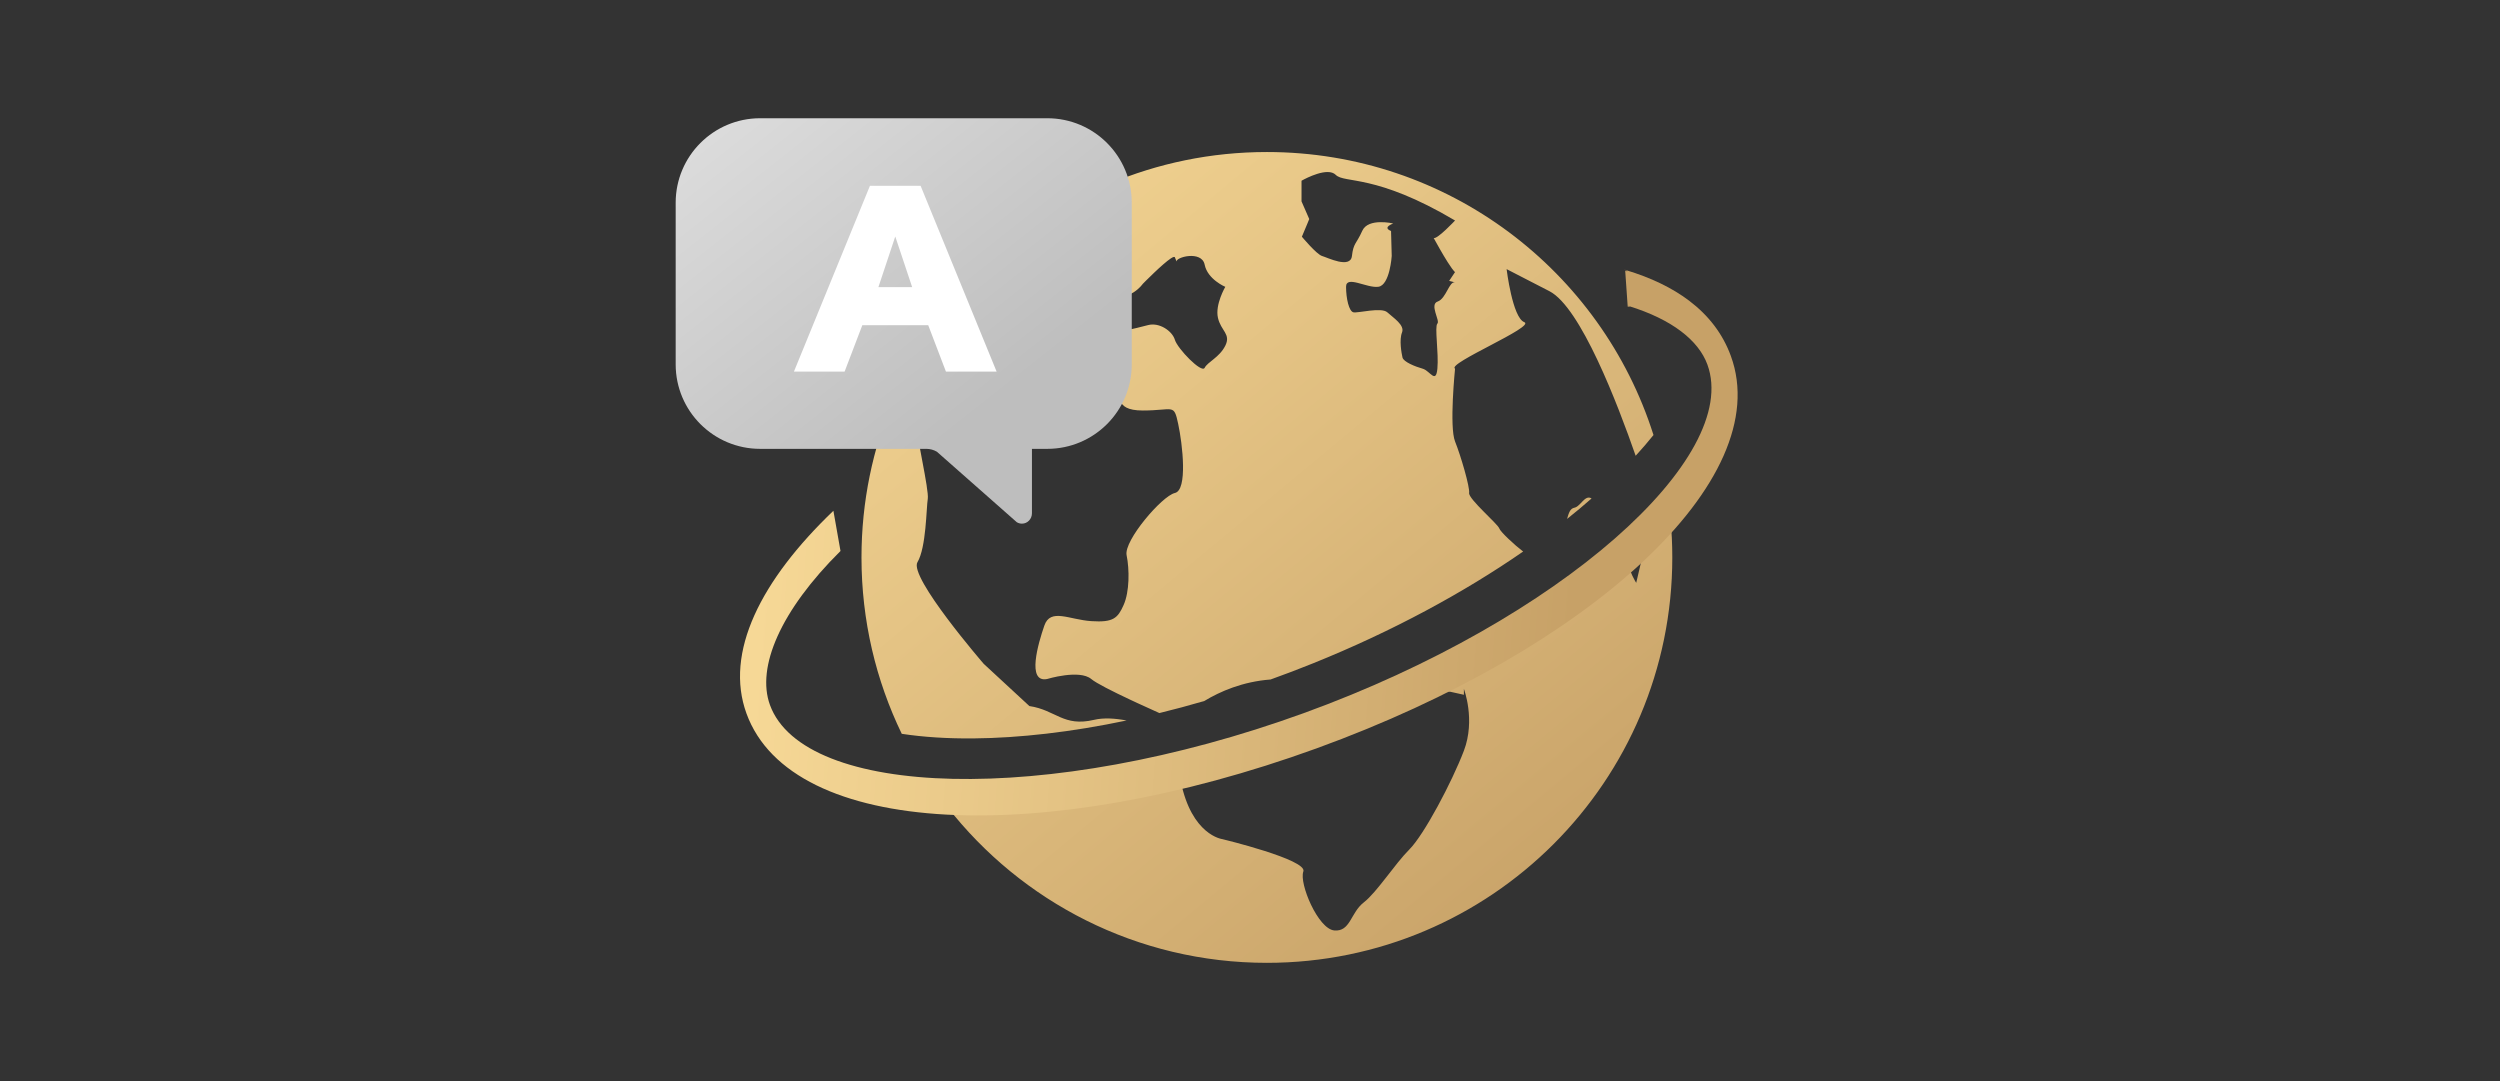 <?xml version="1.0" encoding="UTF-8"?>
<svg width="148px" height="64px" viewBox="0 0 148 64" version="1.1" xmlns="http://www.w3.org/2000/svg" xmlns:xlink="http://www.w3.org/1999/xlink">
    <rect x="0" y="0" width="148" height="64" fill="#333333" stroke="none"/>
    <title>down-mt4-magnet4</title>
    <defs>
        <linearGradient x1="83.158%" y1="100%" x2="3.02535774e-13%" y2="4.97865964e-14%" id="linearGradient-1">
            <stop stop-color="#C7A167" offset="0%"></stop>
            <stop stop-color="#F6D896" offset="100%"></stop>
        </linearGradient>
        <linearGradient x1="100%" y1="-30.138%" x2="19.538%" y2="60.586%" id="linearGradient-2">
            <stop stop-color="#E5E5E5" offset="0%"></stop>
            <stop stop-color="#BEBEBE" offset="100%"></stop>
        </linearGradient>
        <linearGradient x1="83.158%" y1="56.881%" x2="3.02535774e-13%" y2="43.119%" id="linearGradient-3">
            <stop stop-color="#C7A167" offset="0%"></stop>
            <stop stop-color="#F6D896" offset="100%"></stop>
        </linearGradient>
    </defs>
    <g id="页面-1" stroke="none" stroke-width="1" fill="none" fill-rule="evenodd">
        <g id="下载mt4" transform="translate(-1169, -945)">
            <g id="编组-29" transform="translate(260, 921)">
                <g id="down-mt4-magnet4" transform="translate(849, 0)">
                    <g id="编组-19" transform="translate(60, 24)">
                        <path d="M98.893,30.723 C98.964,31.473 99,32.232 99,33 C99,46.255 88.255,57 75,57 C67.309,57 60.463,53.382 56.071,47.756 C56.327,47.773 56.587,47.786 56.85,47.796 C60.676,47.942 65.136,47.417 69.897,46.234 C70.545,49.458 72.362,49.676 72.362,49.676 C72.362,49.676 77.42,50.896 77.158,51.594 C76.896,52.292 78.03,54.995 78.989,55.082 C79.948,55.169 79.948,54.035 80.733,53.425 C81.518,52.815 82.564,51.158 83.436,50.286 C84.308,49.414 85.965,46.275 86.662,44.444 C87.36,42.613 86.662,40.782 86.662,40.782 L86.662,41.131 L85.877,40.956 C85.419,40.854 84.456,41.04 83.733,41.211 C88.713,38.818 93.021,36.039 96.358,33.144 C96.442,33.871 96.864,34.504 96.864,34.504 L97.402,32.204 C97.856,31.78 98.289,31.354 98.7,30.927 Z M75,9 C85.729,9 94.814,16.041 97.887,25.754 C97.561,26.16 97.209,26.57 96.831,26.982 C95.765,23.914 93.571,18.189 91.729,17.24 L89.191,15.932 C89.191,15.932 89.539,18.809 90.237,19.071 C90.935,19.332 85.616,21.53 86.139,21.826 C86.139,21.826 85.79,25.262 86.139,26.134 C86.488,27.005 87.02,28.836 86.972,29.185 C86.924,29.534 88.668,31.016 88.755,31.278 C88.823,31.484 89.652,32.257 90.17,32.651 C86.664,35.077 82.441,37.371 77.74,39.266 C76.897,39.606 76.056,39.926 75.219,40.226 C73.561,40.352 72.229,40.933 71.294,41.5 C70.398,41.762 69.511,41.999 68.636,42.213 C68.249,42.039 67.792,41.833 67.327,41.618 L66.889,41.413 C65.869,40.934 64.898,40.446 64.602,40.198 C63.905,39.614 61.986,40.198 61.986,40.198 C60.769,40.436 61.463,38.079 61.826,37.033 C62.189,35.986 63.294,36.684 64.602,36.771 C65.91,36.858 66.172,36.597 66.52,35.812 C66.869,35.027 66.869,33.719 66.695,32.867 C66.52,32.014 68.787,29.36 69.553,29.185 C70.318,29.011 70.008,26.308 69.747,25.087 C69.485,23.866 69.485,24.302 67.654,24.302 C65.823,24.302 66.433,23.256 66.084,22.733 C65.736,22.21 64.864,21.687 64.079,21.338 C63.294,20.989 63.294,21.251 62.858,21.251 C62.422,21.251 62.074,21.774 61.681,22.21 C61.289,22.646 58.673,22.82 57.714,22.733 C56.755,22.646 55.796,19.681 55.534,19.681 C55.272,19.681 53.616,23.169 53.616,23.169 C53.616,23.169 54.313,24.826 54.271,25.262 C54.228,25.697 55.011,29.011 54.924,29.534 C54.836,30.057 54.836,32.411 54.313,33.283 C53.79,34.155 58.237,39.3 58.237,39.3 L60.94,41.799 C62.51,42.031 62.945,43.049 64.777,42.613 C65.336,42.48 66.017,42.526 66.693,42.653 C63.422,43.341 60.351,43.69 57.631,43.714 C56.09,43.727 54.664,43.637 53.384,43.442 C51.857,40.285 51,36.742 51,33 C51,19.745 61.745,9 75,9 Z M93.669,29.696 C93.839,29.52 94.008,29.374 94.221,29.509 C93.76,29.916 93.275,30.319 92.77,30.721 C92.873,30.359 92.951,30.107 93.202,30.057 L93.266,30.038 C93.371,29.996 93.466,29.907 93.559,29.812 Z M79.076,10.351 C78.601,9.876 77.315,10.553 77.085,10.68 L77.05,10.7 L77.05,11.921 L77.507,12.967 C77.507,12.967 77.332,13.403 77.071,14.013 C77.071,14.013 77.943,15.06 78.262,15.153 C78.582,15.245 79.948,15.932 80.035,15.153 C80.123,14.373 80.297,14.45 80.646,13.665 C80.994,12.88 82.477,13.229 82.477,13.229 C82.022,13.416 82.068,13.562 82.35,13.675 L82.39,15.153 C82.39,15.153 82.281,16.891 81.594,16.978 C80.907,17.065 79.687,16.281 79.687,16.978 C79.687,17.676 79.861,18.431 80.122,18.489 C80.384,18.548 81.779,18.17 82.128,18.489 C82.477,18.809 83.174,19.245 83,19.681 C82.826,20.117 82.968,20.902 83.027,21.163 C83.087,21.425 83.785,21.704 84.221,21.826 C84.657,21.948 85.005,22.751 85.093,21.826 C85.18,20.902 84.918,19.332 85.093,19.158 C85.267,18.984 84.606,18.024 85.111,17.85 C85.616,17.676 85.79,16.629 86.139,16.717 L85.79,16.629 L86.139,16.106 C86.139,16.106 86.134,16.104 86.123,16.094 L86.09,16.063 C86.033,16.002 85.918,15.857 85.703,15.52 C85.414,15.067 85.007,14.334 84.875,14.094 C85.102,14.16 86.139,13.054 86.139,13.054 C81.43,10.264 79.599,10.875 79.076,10.351 Z M71.316,15.67 C71.142,14.798 69.553,15.234 69.659,15.496 L69.553,15.234 C69.469,15.03 68.354,16.107 67.872,16.585 L67.654,16.804 C67.654,16.804 66.869,17.937 65.649,17.414 C64.428,16.891 63.442,18.612 63.294,18.809 C62.886,19.354 64.864,19.507 65.212,19.681 C65.561,19.856 67.305,19.42 67.968,19.245 C68.632,19.071 69.398,19.594 69.553,20.117 C69.708,20.64 71.142,22.123 71.316,21.774 C71.49,21.425 72.188,21.163 72.537,20.466 C72.886,19.768 72.275,19.594 72.101,18.809 C71.926,18.025 72.537,16.981 72.537,16.981 C72.537,16.981 71.49,16.542 71.316,15.67 Z" id="椭圆形-3" fill="url(#linearGradient-1)"></path>
                        <g id="icon-multi-language" transform="translate(40, 7)">
                            <rect id="矩形" fill="#000000" fill-rule="nonzero" opacity="0" x="2" y="0" width="24" height="24"></rect>
                            <path d="M0,5 L-2.46913601e-13,14.572 C-2.46575424e-13,17.333 2.239,19.572 5,19.572 L5.909,19.572 L5.909,19.572 L5.909,23.388 C5.909,23.726 6.174,24 6.5,24 C6.608,24 6.714,23.971 6.807,23.914 L11.535,19.743 C11.722,19.633 11.933,19.574 12.149,19.572 L22,19.572 C24.761,19.572 27,17.333 27,14.572 L27,5 C27,2.239 24.761,1.94537167e-15 22,0 L5,0 C2.239,5.07265313e-16 -5.07265313e-16,2.239 0,5 Z" id="路径" fill="url(#linearGradient-2)" transform="translate(13.5, 12) scale(-1, 1) translate(-13.5, -12)"></path>
                            <path d="M7,15 L10,15 L11.05,12.25 L14.95,12.25 L16,15 L19,15 L14.5,4 L11.5,4 L7,15 Z M13,7 L14,10 L12,10 L13,7 Z" id="形状" fill="#FFFFFF" fill-rule="nonzero"></path>
                        </g>
                        <path d="M51.94,22 L51.521,24.381 C46.973,26.479 44.478,29.143 44.479,31.518 C44.481,37.342 57.754,42.767 74.005,42.78 C90.255,42.793 103.523,37.389 103.521,31.567 C103.52,30.022 102.447,28.324 100.35,26.728 C100.026,26.481 100.634,26.966 100.261,26.725 L100.846,24.686 C101.206,24.919 100.593,24.428 100.918,24.671 C102.141,25.587 103.109,26.576 103.795,27.635 C104.584,28.853 105,30.165 105,31.566 C105.003,39.383 91.179,45.014 74.004,45 C56.83,44.986 43.003,39.334 43,31.519 C42.999,27.67 46.498,24.394 51.94,22 Z" id="路径备份-2" fill="url(#linearGradient-3)" transform="translate(74, 33.5) rotate(-20) translate(-74, -33.5)"></path>
                    </g>
                </g>
            </g>
        </g>
    </g>
</svg>